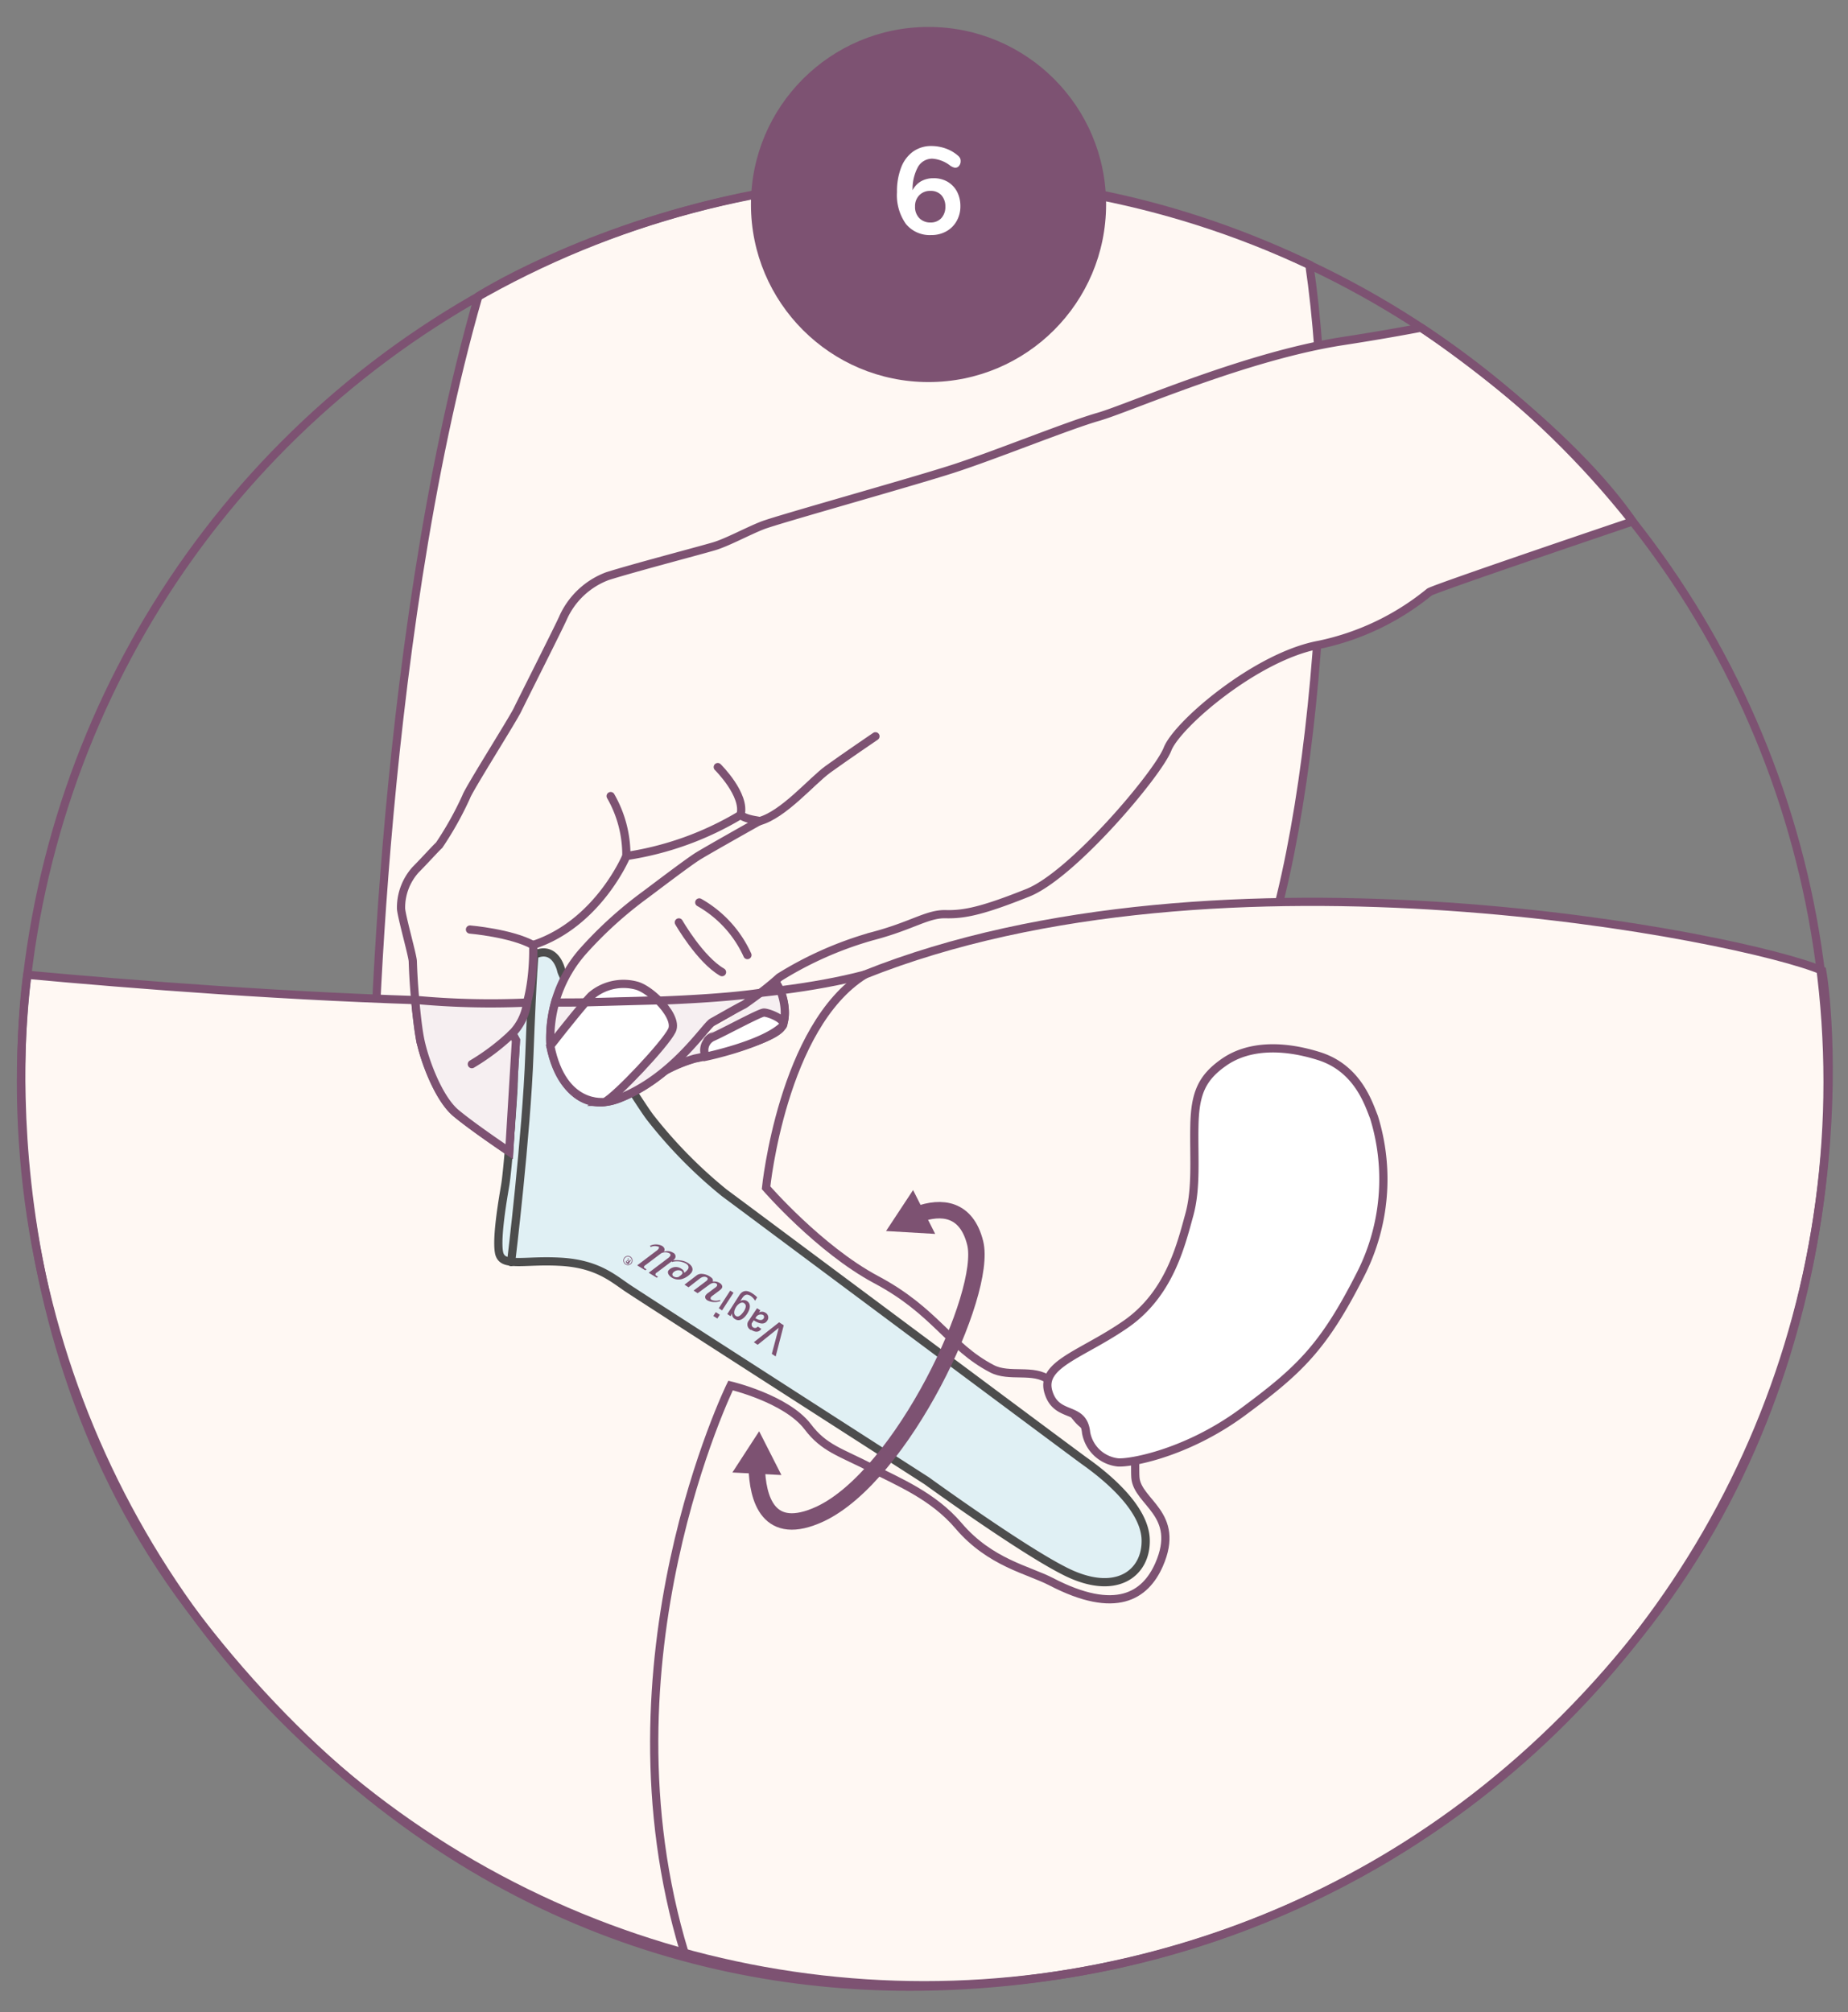<svg id="Calque_1" data-name="Calque 1" xmlns="http://www.w3.org/2000/svg" viewBox="0 0 225 245"><rect x="0" y="0" width="225" height="245" fill="#808080" stroke="none"/><defs><style>.cls-1{fill:#fff8f3;}.cls-1,.cls-2,.cls-5,.cls-6,.cls-7,.cls-8{stroke:#7d5272;}.cls-1,.cls-2,.cls-3,.cls-5,.cls-6,.cls-7{stroke-linecap:round;stroke-miterlimit:10;}.cls-2,.cls-9{fill:#fff;}.cls-3{fill:#e0f0f4;stroke:#4d4d4d;}.cls-4{fill:#7d5272;}.cls-5,.cls-7,.cls-8{fill:none;}.cls-6{fill:#f6eff1;}.cls-7{stroke-width:2px;}</style></defs><title>vagiwell-steps</title><path class="cls-1" d="M159.42,32.23c3.77,25.6,1.16,70.79-7.92,90.27C140,147.13,45.32,137.15,45.32,137.15s.39-57.5,12.92-101.08C58.24,36.07,105,6.23,159.42,32.23Z"/><path class="cls-1" d="M221.85,118.18c-9.42-4.05-73.15-16.9-116.62.51-23.66,6.23-76.63,2.33-101.91,0,0,0-6.57,42.1,19.69,77s59.07,46.21,87.76,46.21,63.85-10.47,90-44.43S222.77,123.26,221.85,118.18Z"/><path class="cls-1" d="M83.32,237.7c-10.78-35.49,5.63-69,5.63-69s6.75,1.59,9.38,5c2,2.66,4,3.1,7.84,5.08,3.15,1.62,7.44,3.35,10.54,7,3.83,4.5,8.5,5.37,11.26,6.8,7.9,4.11,11.48,1.72,13.15-2.06,2.73-6.22-2.63-7.54-2.88-10.6-.16-2,.7-5.59-3.78-5.62-3.89,0-4.39-4.41-6.7-6.24-1.9-1.49-4.86-.28-7-1.41-5.2-2.71-6.84-7-14.12-10.86-6.89-3.69-13.37-11.17-13.37-11.17s2-19.7,12-25.94"/><path class="cls-2" d="M137.06,161.24c-5.29,3.67-10.4,4.85-9.42,8.22s4.27,1.59,4.6,5a4.43,4.43,0,0,0,3.85,3.6c1.43.13,8.31-1.06,15.15-6.08,7-5.17,9.91-7.92,14.45-16.89A25.55,25.55,0,0,0,167.28,136c-.62-1.51-1.92-5.91-6.69-7.41s-8.79-1.18-11.54.73-3.55,3.84-3.63,7.74.29,7.59-.63,10.9C143.75,151.73,142.35,157.57,137.06,161.24Z"/><path class="cls-3" d="M112.83,180.3s-34.59-22.22-36.45-23.48-3.79-3-8.37-3.2c-2.66-.13-4.58.16-5.78,0-.85-.08-1.34-.37-1.48-1.16-.33-1.9.51-6.65.77-8.2s.82-8.49,1-11.82S61.18,119.27,63.93,117s4.06-.3,4.41,1.2,9.29,15.87,10.83,17.87a57.05,57.05,0,0,0,9,9.16c3.39,2.51,42.33,31.56,43.77,32.59s7.41,5.27,7.55,9.62c.13,4.11-3.63,7.13-10.07,3.75C124,188.4,112.83,180.3,112.83,180.3Z"/><polygon class="cls-4" points="92.25 163.74 94.8 161.69 94.81 161.7 93.97 164.85 94.44 165.16 95.42 161.37 94.86 161 91.78 163.43 92.25 163.74"/><path class="cls-4" d="M92.05,160.37a.69.69,0,0,1,.86-.26.31.31,0,0,1,.06.43c-.2.31-.66.17-.92,0l-.08,0Zm-.58,1.55c.43.28.91.36,1.22-.12l-.43-.28a.41.41,0,0,1-.74-.3l0-.08.25-.38c.46.3,1.23.67,1.63.06a.66.66,0,0,0-.24-1,.72.72,0,0,0-.76,0h0l.18-.27-.41-.26-1,1.5a.74.74,0,0,0,.26,1.15"/><path class="cls-4" d="M90.62,158.7c.36.23.09.76-.08,1s-.57.77-.94.53-.17-.77,0-1.06.63-.74,1-.5m-1.47,1.22h0a.71.71,0,0,0,.34.71c.61.4,1.17-.13,1.49-.62s.56-1.17,0-1.56a.76.76,0,0,0-.83,0h0l.22-.34c.29-.44.58-.59,1.07-.27a1.75,1.75,0,0,1,.51.57l.26-.41a3,3,0,0,0-.61-.5c-.6-.39-1.14-.41-1.56.23L88.55,160l.4.26Z"/><rect class="cls-4" x="87.13" y="158.1" width="2.56" height="0.48" transform="translate(-92.54 146.32) rotate(-57.02)"/><rect class="cls-4" x="86.97" y="159.87" width="0.55" height="0.58" transform="translate(-94.6 146.16) rotate(-57.02)"/><path class="cls-4" d="M85.17,155.7c.34-.26.65-.31.88-.16a.19.19,0,0,1,.07.3.73.73,0,0,1-.2.19l-1.47,1.11.49.32,1.37-1c.34-.26.66-.33.9-.18a.22.22,0,0,1,.06.32.81.81,0,0,1-.23.21l-.76.57a1.32,1.32,0,0,0-.36.33c-.14.21-.06.45.2.62a2,2,0,0,0,1.58.09.15.15,0,0,1,0-.15,1.38,1.38,0,0,1-1.07,0,.22.22,0,0,1-.07-.33.82.82,0,0,1,.21-.19l.84-.63a1.58,1.58,0,0,0,.26-.25c.14-.21.05-.47-.24-.65a1.26,1.26,0,0,0-.85-.17c.06-.22,0-.39-.27-.56a1.88,1.88,0,0,0-1-.38,1,1,0,0,0-.64.14l-1.53,1.17.49.32Z"/><path class="cls-4" d="M82.73,155.42a.66.66,0,0,1-.71,0,.28.28,0,0,1-.1-.42l0,0a.85.85,0,0,1,1-.27c.17.11.22.25.13.39a1.22,1.22,0,0,1-.39.31m-.84-1.77a2.25,2.25,0,0,1,1.71.2c.3.19.38.44.23.68a1.84,1.84,0,0,1-.45.44.61.61,0,0,0-.33-.48,1.17,1.17,0,0,0-1.59.19c-.17.25,0,.6.37.85a1.55,1.55,0,0,0,1.29.19,2.43,2.43,0,0,0,1.14-.78c.26-.4.11-.82-.4-1.15a2.2,2.2,0,0,0-.91-.33,3.81,3.81,0,0,0-1.1,0,.17.17,0,0,1,0,.15"/><path class="cls-4" d="M80.1,151.7a.23.23,0,0,1,.09.34,1.25,1.25,0,0,1-.35.32l-2.26,1.71,1,.61a.24.24,0,0,1,.15-.11l-.21-.14c-.12-.07-.15-.16-.09-.25a.53.53,0,0,1,.17-.15l1.9-1.43h0a1.09,1.09,0,0,1,1,0,.23.23,0,0,1,.09.34,1.25,1.25,0,0,1-.35.32l-2.26,1.71,1,.61a.22.22,0,0,1,.15-.11l-.22-.14c-.11-.07-.14-.16-.08-.25s0-.06.16-.15l1.91-1.44a1.22,1.22,0,0,0,.28-.26.49.49,0,0,0-.23-.7,1.35,1.35,0,0,0-1.12-.13l0,0c.16-.24.08-.51-.22-.7a1.65,1.65,0,0,0-1.49,0,.18.18,0,0,1,.1.14,1.09,1.09,0,0,1,1,0"/><path class="cls-4" d="M76.4,153.51l.11.07-.08.13-.1-.06s-.08-.07,0-.12.07,0,.11,0m-.2,0c-.09.13,0,.22.1.29l.16.11.32-.5-.09-.06-.13.2-.11-.07.06-.25-.1-.06,0,.27a.14.14,0,0,0-.16.07"/><path class="cls-4" d="M76.71,153.08a.48.48,0,1,1-.66.14.48.48,0,0,1,.66-.14m-.56.87a.56.56,0,0,0,.77-.16.57.57,0,0,0-.16-.78.57.57,0,0,0-.78.17.56.56,0,0,0,.17.77"/><path class="cls-3" d="M62.23,153.67s1.86-15.34,2.23-25.35.63-12.37.63-12.37"/><path class="cls-1" d="M80.85,130.42a17.8,17.8,0,0,1,3.75-1.56c1.37-.26,8.85-2,10.42-3.65.92-1,.61-4-.68-5.77"/><path class="cls-5" d="M85.94,128.57a1.74,1.74,0,0,1,.8-2.37c1.58-.7,5.73-3,6.26-3a2.92,2.92,0,0,1,2.21,1.72"/><path class="cls-1" d="M198.78,63.49s-23.91,8.08-24.75,8.6a31.25,31.25,0,0,1-13.42,6.42c-7.62,1.39-17.28,9.68-18.46,12.7s-11.55,15.31-17,17.49-7.72,2.67-10,2.61-4.07,1.42-9.07,2.72A43.82,43.82,0,0,0,94.88,119a34.62,34.62,0,0,1-4.36,3.34c-.91.46-3,1.67-3.84,2.12s-4.74,6.7-11.26,9.27S67,128,67,126.87a15.89,15.89,0,0,1,4-11.07A48.86,48.86,0,0,1,78.49,109c.62-.45,5.26-4,6.51-4.77s7.21-4.12,7.42-4.23-1.43-.13-2.26-.77a38,38,0,0,1-13.9,5s-3.41,8.22-11.34,10.83c0,0,.32,7.38-2.55,10.74l.45.84L62,140.2s-4.37-2.92-6.49-4.7-3.84-6.4-4.36-8.94a77.7,77.7,0,0,1-.89-9.49c0-.64-1.31-5.21-1.43-6.41a6.89,6.89,0,0,1,1.76-4.75c1.3-1.32,2.4-2.56,2.88-3A40.28,40.28,0,0,0,56.77,97c.32-.93,5.65-9.35,6.24-10.58s5.12-10.19,5.58-11.27a9.61,9.61,0,0,1,5.37-5c3.16-1,11.4-3.16,13-3.64s4.09-1.84,5.88-2.54,17.94-5.2,23.1-6.86,14-5.27,17.79-6.36,17.89-7.39,29.76-9.22c3.65-.56,6.85-1.12,9.52-1.63C173,39.85,190.46,51.43,198.78,63.49Z"/><path class="cls-5" d="M106.59,89.65s-3.75,2.55-5.76,4S95.41,99.2,92.42,100"/><path class="cls-2" d="M67,127.32s3.7-4.77,5-6.09a6.06,6.06,0,0,1,5.5-1.22c1.79.48,5.1,3.77,4.31,5.43s-6.83,8.06-8.16,8.7"/><path class="cls-5" d="M82.65,112.31s2.59,4.52,5.26,6.06"/><path class="cls-5" d="M85.14,109.88A14,14,0,0,1,91,116.29"/><path class="cls-5" d="M74.35,96.93a14.37,14.37,0,0,1,1.91,7.32"/><path class="cls-5" d="M87.39,93.4s3.44,3.4,2.77,5.84"/><path class="cls-5" d="M57.22,113.18s5.05.43,7.7,1.9"/><path class="cls-5" d="M57.45,129.54a26.89,26.89,0,0,0,4.92-3.72"/><path class="cls-6" d="M80.85,130.44a18,18,0,0,1,3.75-1.55c1.37-.26,8.85-2,10.42-3.66.74-.8.69-2.92,0-4.62l-2.42.28"/><path class="cls-2" d="M95.21,125c.84-.78-1.68-1.73-2.21-1.71s-4.68,2.29-6.26,3a1.74,1.74,0,0,0-.8,2.37S92.77,127.24,95.21,125Z"/><path class="cls-6" d="M64.18,122.07a6.6,6.6,0,0,1-1.81,3.77l.45.84L62,140.23s-4.37-2.93-6.49-4.7-3.84-6.41-4.36-9c-.23-1.13-.44-3-.6-4.79A98.5,98.5,0,0,0,64.18,122.07Z"/><path class="cls-6" d="M92.57,120.89s-1.65,1.23-2,1.44c-.91.45-3,1.66-3.84,2.12s-4.74,6.69-11.26,9.26S67,128,67,126.89a16.68,16.68,0,0,1,.59-4.82S84.1,122.14,92.57,120.89Z"/><path class="cls-2" d="M67,127.34s2.69-3.46,4.29-5.3l8.86-.24c1.2,1.19,2.12,2.7,1.66,3.66-.8,1.67-6.83,8.06-8.16,8.7C73.66,134.16,68.53,135,67,127.34Z"/><path class="cls-6" d="M57.45,129.57a27.16,27.16,0,0,0,4.92-3.73"/><path class="cls-7" d="M92.13,178.56c.1,3.94,1.39,8.73,7.73,5.78,10-4.69,20.41-26.86,18.87-33-1.06-4.23-4.09-4.53-7-3.47"/><polygon class="cls-4" points="89.17 179.29 92.43 174.27 95.14 179.6 89.17 179.29"/><polygon class="cls-4" points="111.17 144.9 107.88 149.89 113.86 150.24 111.17 144.9"/><circle class="cls-8" cx="112.53" cy="131.74" r="109.98"/><circle class="cls-4" cx="113.05" cy="24.9" r="21.62"/><path class="cls-9" d="M115.37,22.13a3.09,3.09,0,0,1,1.15,1.2,3.79,3.79,0,0,1,.41,1.77,3.57,3.57,0,0,1-.46,1.82,3.22,3.22,0,0,1-1.26,1.25,3.64,3.64,0,0,1-1.82.45,3.74,3.74,0,0,1-3.1-1.36,6.07,6.07,0,0,1-1.08-3.87,8.05,8.05,0,0,1,.51-3,4.23,4.23,0,0,1,1.46-1.94,3.76,3.76,0,0,1,2.24-.67,5.24,5.24,0,0,1,1.72.3,4.62,4.62,0,0,1,1.46.84,1.15,1.15,0,0,1,.28.32.74.74,0,0,1,.08.38.87.87,0,0,1-.18.56.57.57,0,0,1-.45.24.67.67,0,0,1-.28-.06,1.74,1.74,0,0,1-.33-.17,4,4,0,0,0-2.22-.87,2,2,0,0,0-1.73,1,5.61,5.61,0,0,0-.66,2.85,2.63,2.63,0,0,1,1-1.08,3.07,3.07,0,0,1,1.54-.39A3.33,3.33,0,0,1,115.37,22.13Zm-.76,4.43a2,2,0,0,0,.49-1.41,2,2,0,0,0-.49-1.39,1.73,1.73,0,0,0-1.32-.52,1.8,1.8,0,0,0-1.36.53,1.88,1.88,0,0,0-.52,1.38,1.92,1.92,0,0,0,.52,1.41,1.84,1.84,0,0,0,1.36.53A1.73,1.73,0,0,0,114.61,26.56Z"/></svg>